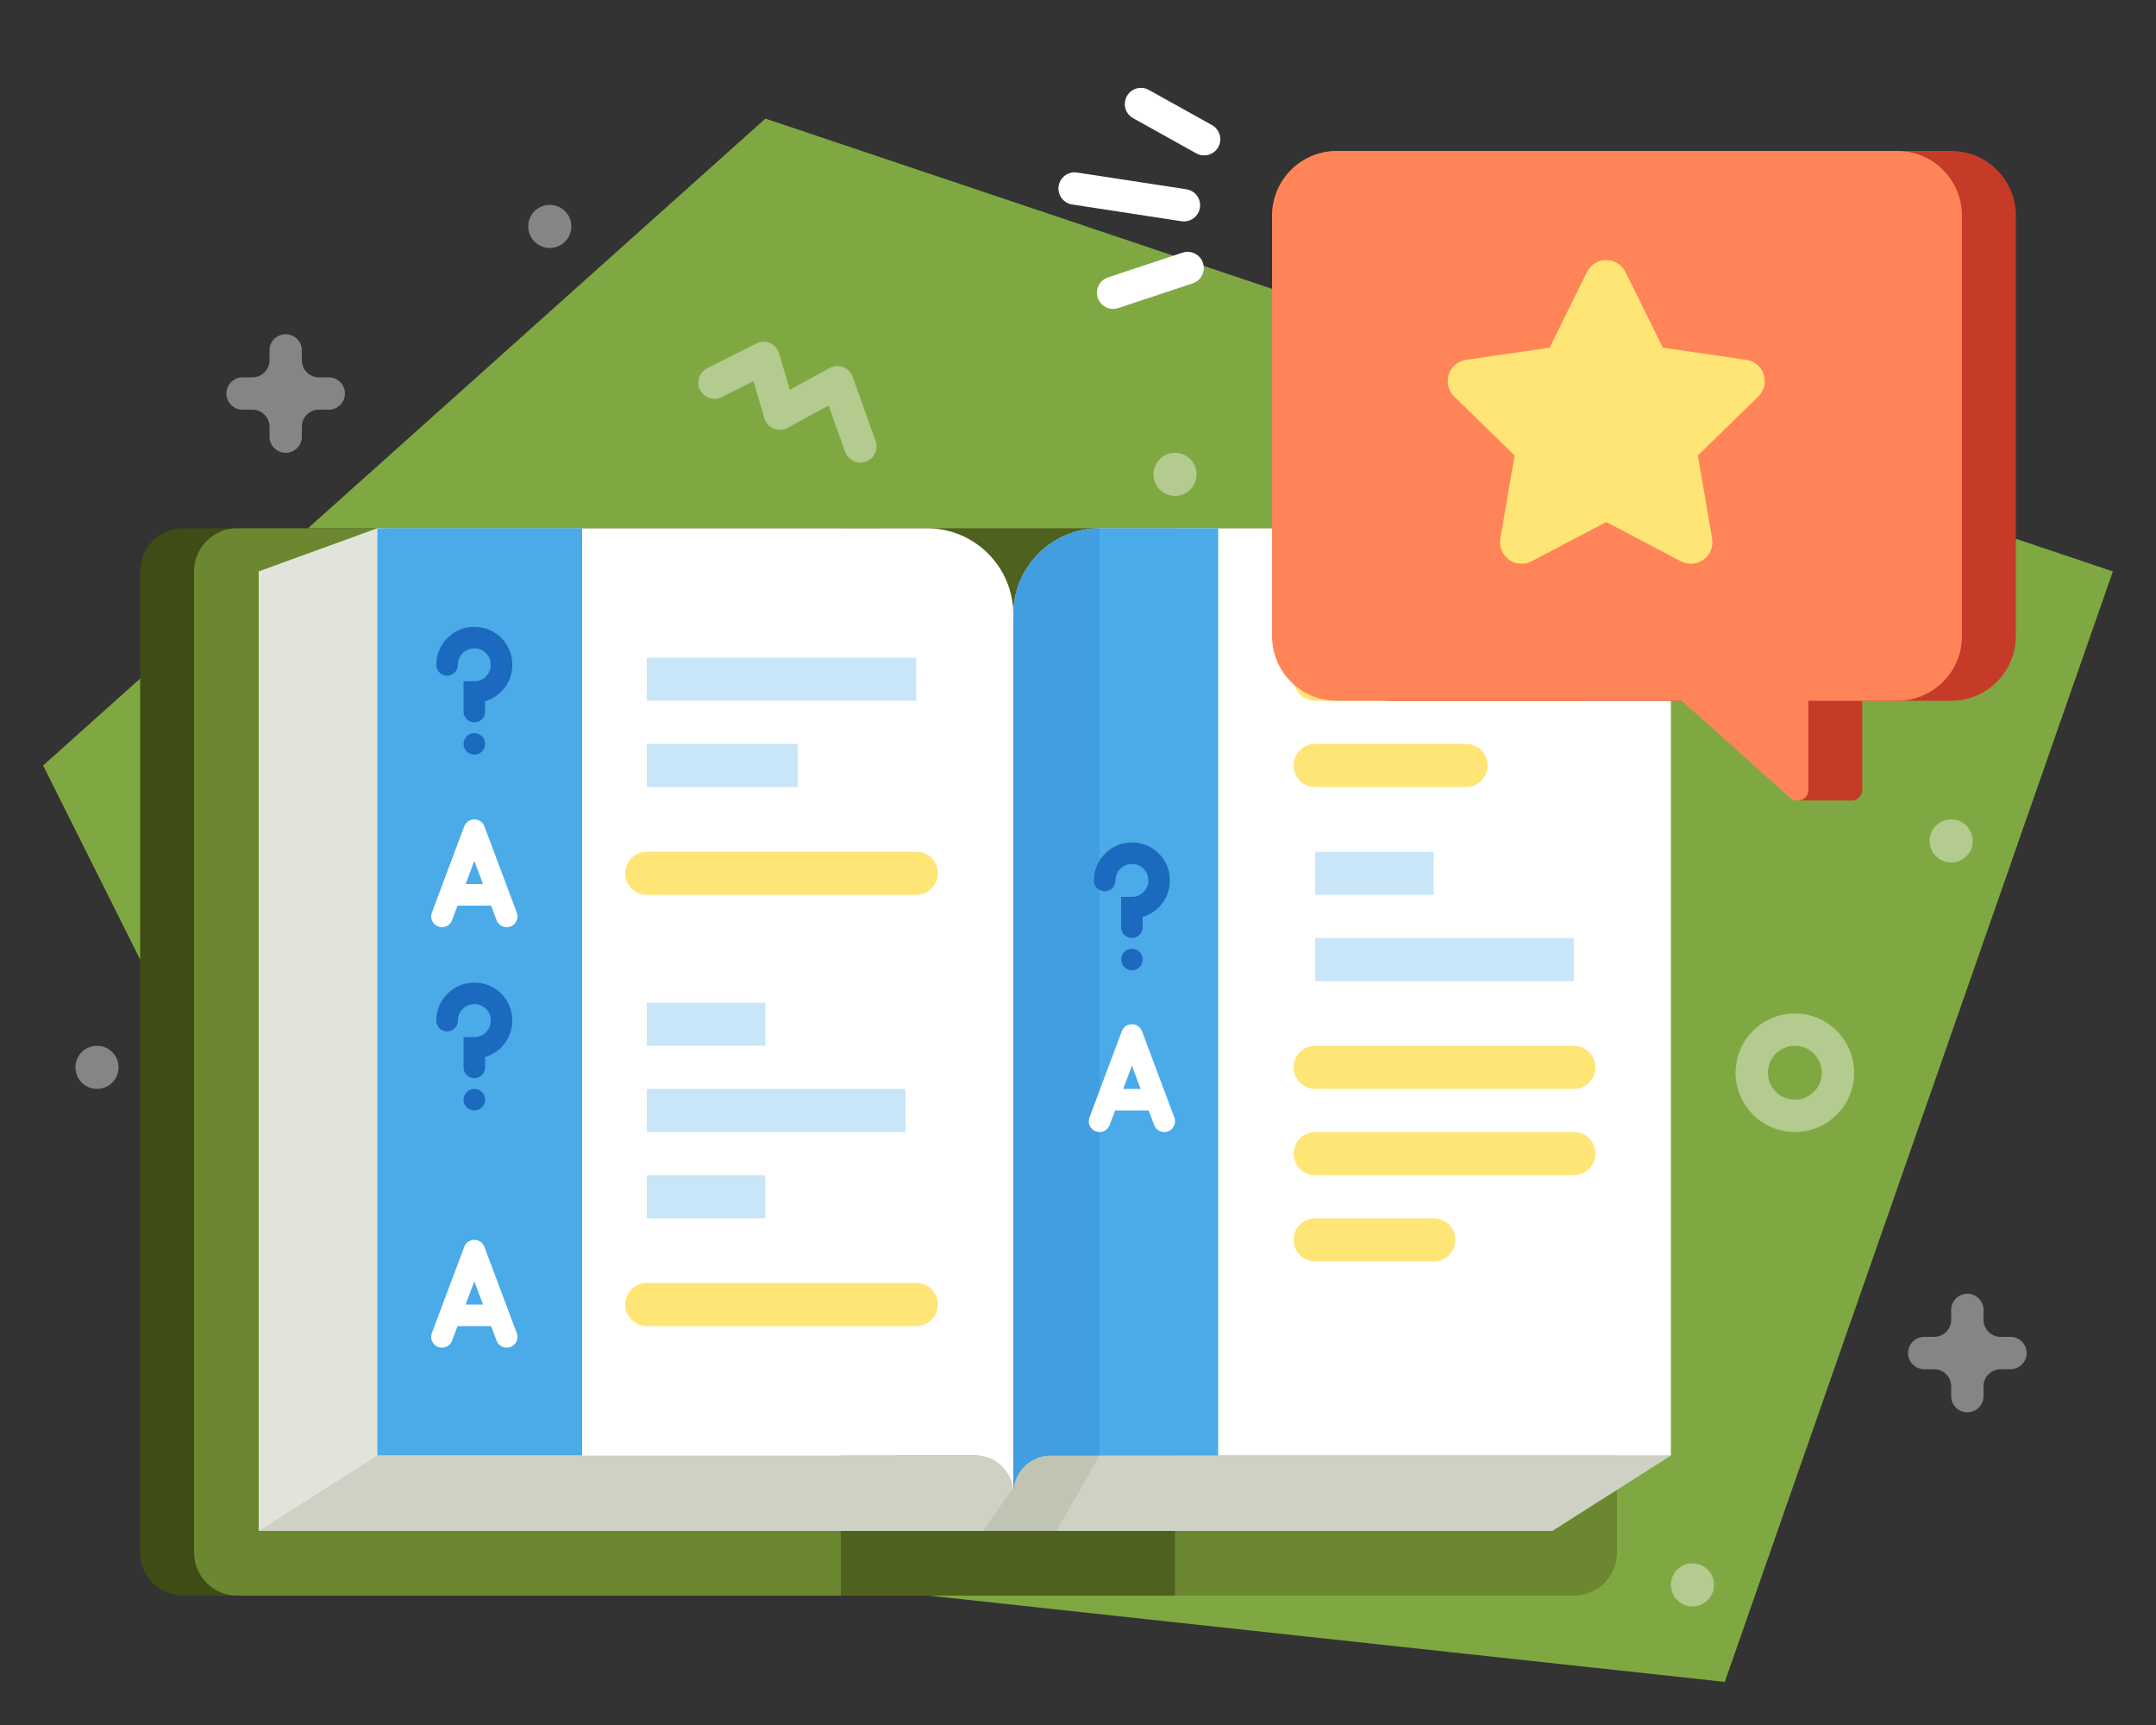 <?xml version="1.0" encoding="UTF-8" standalone="no"?><!DOCTYPE svg PUBLIC "-//W3C//DTD SVG 1.1//EN" "http://www.w3.org/Graphics/SVG/1.1/DTD/svg11.dtd"><svg width="100%" height="100%" viewBox="0 0 1000 800" version="1.1" xmlns="http://www.w3.org/2000/svg" xmlns:xlink="http://www.w3.org/1999/xlink" xml:space="preserve" xmlns:serif="http://www.serif.com/" style="fill-rule:evenodd;clip-rule:evenodd;stroke-linecap:round;stroke-miterlimit:10;"><rect x="0" y="0" width="1000" height="800" fill="#333333" stroke="none"/><g id="Layer-1" serif:id="Layer 1"><path d="M800,780l180,-515l-625,-210l-335,300l180,360l600,65Z" style="fill:#80a842;fill-rule:nonzero;"/><path d="M730,740l-295,0l0,-495l295,0c11.045,0 20,8.955 20,20l0,455c0,11.045 -8.955,20 -20,20" style="fill:#6b8730;fill-rule:nonzero;"/><path d="M410,740l-325,0c-11.045,0 -20,-8.955 -20,-20l0,-455c0,-11.045 8.955,-20 20,-20l325,0l0,495Z" style="fill:#3f4c15;fill-rule:nonzero;"/><path d="M435,740l-325,0c-11.045,0 -20,-8.955 -20,-20l0,-455c0,-11.045 8.955,-20 20,-20l325,0l0,495Z" style="fill:#6b8730;fill-rule:nonzero;"/><path d="M120,710l0,-445l55,-20l240,10l0,455l-295,0Z" style="fill:#fff;fill-rule:nonzero;"/><g><g opacity="0.15"><path d="M120,710l0,-445l55,-20l240,10l0,455l-295,0Z" style="fill:#3c4712;fill-rule:nonzero;"/></g></g><g><g opacity="0.6"><rect x="390" y="245" width="155" height="495" style="fill:#3c4712;"/></g></g><path d="M720,710l-600,0l55,-35l600,0l-55,35Z" style="fill:#fff;fill-rule:nonzero;"/><g><g opacity="0.25"><path d="M720,710l-600,0l55,-35l600,0l-55,35Z" style="fill:#3c4712;fill-rule:nonzero;"/></g></g><path d="M175,675l0,-430l255,0c22.09,0 40,17.91 40,40l0,407.5c0,-9.665 -7.835,-17.5 -17.5,-17.5l-277.5,0Z" style="fill:#fff;fill-rule:nonzero;"/><path d="M775,675l0,-430l-265,0c-22.09,0 -40,17.91 -40,40l0,407.5c0,-9.665 7.835,-17.5 17.5,-17.5l287.5,0Z" style="fill:#fff;fill-rule:nonzero;"/><g><g opacity="0.1"><path d="M470,690l-14.165,20l34.165,0l20,-35l-35,-45l-5,60Z" style="fill:#3c4712;fill-rule:nonzero;"/></g></g><path d="M487.5,675l77.5,0l0,-430l-55,0c-22.09,0 -40,17.91 -40,40l0,407.5c0,-9.665 7.835,-17.5 17.5,-17.5" style="fill:#4aabe8;fill-rule:nonzero;"/><g><g opacity="0.5"><path d="M487.5,675l22.5,0l0,-430c-22.09,0 -40,17.91 -40,40l0,407.5c0,-9.665 7.835,-17.5 17.5,-17.5" style="fill:#3791d8;fill-rule:nonzero;"/></g></g><rect x="175" y="245" width="95" height="430" style="fill:#4aabe8;"/><path d="M207.361,308.333c0,-8.076 7.575,-14.381 16.005,-12.201c4.26,1.096 7.74,4.58 8.84,8.836c2.175,8.429 -4.13,16.005 -12.205,16.005l0,9.024" style="fill:none;stroke:#1b6abf;stroke-width:10px;"/><path d="M225,345c0,2.76 -2.24,5 -5,5c-2.76,0 -5,-2.24 -5,-5c0,-2.76 2.24,-5 5,-5c2.76,0 5,2.24 5,5" style="fill:#1b6abf;fill-rule:nonzero;"/><path d="M207.361,473.335c0,-8.075 7.575,-14.385 16.005,-12.205c4.26,1.095 7.74,4.58 8.84,8.835c2.175,8.435 -4.13,16.005 -12.205,16.005l0,9.03" style="fill:none;stroke:#1b6abf;stroke-width:10px;"/><path d="M225,510c0,2.765 -2.24,5 -5,5c-2.76,0 -5,-2.235 -5,-5c0,-2.765 2.24,-5 5,-5c2.76,0 5,2.235 5,5" style="fill:#1b6abf;fill-rule:nonzero;"/><path d="M512.363,408.335c0,-8.075 7.575,-14.385 16,-12.205c4.26,1.095 7.74,4.58 8.84,8.835c2.175,8.435 -4.125,16.005 -12.205,16.005l0,9.03" style="fill:none;stroke:#1b6abf;stroke-width:10px;"/><path d="M530,445c0,2.765 -2.235,5 -5,5c-2.765,0 -5,-2.235 -5,-5c0,-2.765 2.235,-5 5,-5c2.765,0 5,2.235 5,5" style="fill:#1b6abf;fill-rule:nonzero;"/><g><g opacity="0.3"><clipPath id="_clip1"><rect x="300" y="305" width="125" height="20" clip-rule="nonzero"/></clipPath><g clip-path="url(#_clip1)"><path d="M300,315l125,0" style="fill:none;stroke:#4aabe8;stroke-width:20px;stroke-linecap:butt;"/></g></g></g><path d="M300,405l125,0" style="fill:none;stroke:#ffe576;stroke-width:20px;stroke-linecap:butt;stroke-linejoin:round;"/><path d="M300,605l125,0" style="fill:none;stroke:#ffe576;stroke-width:20px;stroke-linecap:butt;stroke-linejoin:round;"/><g><g opacity="0.3"><clipPath id="_clip2"><rect x="300" y="345" width="70" height="20" clip-rule="nonzero"/></clipPath><g clip-path="url(#_clip2)"><path d="M300,355l70,0" style="fill:none;stroke:#4aabe8;stroke-width:20px;stroke-linecap:butt;"/></g></g></g><path d="M610,315l125,0" style="fill:none;stroke:#ffe576;stroke-width:20px;stroke-linecap:butt;stroke-linejoin:round;"/><path d="M610,355l70,0" style="fill:none;stroke:#ffe576;stroke-width:20px;stroke-linecap:butt;stroke-linejoin:round;"/><g><g opacity="0.3"><clipPath id="_clip3"><rect x="300" y="465" width="55" height="20" clip-rule="nonzero"/></clipPath><g clip-path="url(#_clip3)"><path d="M300,475l55,0" style="fill:none;stroke:#4aabe8;stroke-width:20px;stroke-linecap:butt;"/></g></g></g><g><g opacity="0.3"><clipPath id="_clip4"><rect x="300" y="505" width="120" height="20" clip-rule="nonzero"/></clipPath><g clip-path="url(#_clip4)"><path d="M300,515l120,0" style="fill:none;stroke:#4aabe8;stroke-width:20px;stroke-linecap:butt;"/></g></g></g><g><g opacity="0.3"><clipPath id="_clip5"><rect x="300" y="545" width="55" height="20" clip-rule="nonzero"/></clipPath><g clip-path="url(#_clip5)"><path d="M300,555l55,0" style="fill:none;stroke:#4aabe8;stroke-width:20px;stroke-linecap:butt;"/></g></g></g><path d="M610,535l120,0" style="fill:none;stroke:#ffe576;stroke-width:20px;stroke-linecap:butt;stroke-linejoin:round;"/><path d="M610,575l55,0" style="fill:none;stroke:#ffe576;stroke-width:20px;stroke-linecap:butt;stroke-linejoin:round;"/><g><g opacity="0.3"><clipPath id="_clip6"><rect x="610" y="395" width="55" height="20" clip-rule="nonzero"/></clipPath><g clip-path="url(#_clip6)"><path d="M610,405l55,0" style="fill:none;stroke:#4aabe8;stroke-width:20px;stroke-linecap:butt;"/></g></g></g><g><g opacity="0.3"><clipPath id="_clip7"><rect x="610" y="435" width="120" height="20" clip-rule="nonzero"/></clipPath><g clip-path="url(#_clip7)"><path d="M610,445l120,0" style="fill:none;stroke:#4aabe8;stroke-width:20px;stroke-linecap:butt;"/></g></g></g><path d="M610,495l120,0" style="fill:none;stroke:#ffe576;stroke-width:20px;stroke-linecap:butt;stroke-linejoin:round;"/><path d="M205,425l15,-40l15,40" style="fill:none;stroke:#fff;stroke-width:10px;stroke-linejoin:round;"/><path d="M212.5,415l18.125,0" style="fill:none;stroke:#fff;stroke-width:10px;stroke-linejoin:round;"/><path d="M205,620l15,-40l15,40" style="fill:none;stroke:#fff;stroke-width:10px;stroke-linejoin:round;"/><path d="M212.5,610l18.125,0" style="fill:none;stroke:#fff;stroke-width:10px;stroke-linejoin:round;"/><path d="M510,520l15,-40l15,40" style="fill:none;stroke:#fff;stroke-width:10px;stroke-linejoin:round;"/><path d="M517.5,510l18.125,0" style="fill:none;stroke:#fff;stroke-width:10px;stroke-linejoin:round;"/><path d="M905,70l-260,0c-16.565,0 -30,13.435 -30,30l0,195c0,16.565 13.435,30 30,30l160,0l27.71,24.76l0,21.49l25.215,0c2.845,0.47 5.825,-1.625 5.825,-4.925l0,-41.325l41.25,0c16.565,0 30,-13.435 30,-30l0,-195c0,-16.565 -13.435,-30 -30,-30" style="fill:#c63a28;fill-rule:nonzero;"/><path d="M620,325l160,0l50.42,45.055c3.22,2.88 8.33,0.59 8.33,-3.73l0,-41.325l41.25,0c16.565,0 30,-13.435 30,-30l0,-195c0,-16.565 -13.435,-30 -30,-30l-260,0c-16.565,0 -30,13.435 -30,30l0,195c0,16.565 13.435,30 30,30" style="fill:#ff8559;fill-rule:nonzero;"/><path d="M745,242.094l34.6,18.19c7.335,3.856 15.91,-2.375 14.505,-10.545l-6.605,-38.525l27.99,-27.28c5.935,-5.79 2.66,-15.87 -5.545,-17.06l-38.68,-5.62l-17.295,-35.05c-3.67,-7.435 -14.27,-7.435 -17.94,0l-17.295,35.051l-38.68,5.619c-8.205,1.19 -11.48,11.27 -5.545,17.06l27.99,27.28l-6.605,38.525c-1.405,8.17 7.17,14.4 14.505,10.545l34.6,-18.19Z" style="fill:#ffe576;fill-rule:nonzero;"/><path d="M498.433,87.422l50.705,7.765" style="fill:none;stroke:#fff;stroke-width:15px;stroke-linejoin:round;"/><path d="M529.204,48.252l29.3,16.32" style="fill:none;stroke:#fff;stroke-width:15px;stroke-linejoin:round;"/><path d="M550.844,124.292l-34.545,11.47" style="fill:none;stroke:#fff;stroke-width:15px;stroke-linejoin:round;"/><g><g opacity="0.4"><clipPath id="_clip8"><path d="M804.995,525.004l55.01,0l0,-55.008l-55.01,0l0,55.008Z" clip-rule="nonzero"/></clipPath><g clip-path="url(#_clip8)"><path d="M836.387,477.878c-10.829,-2.146 -21.363,4.904 -23.509,15.734c-2.146,10.829 4.904,21.363 15.733,23.509c10.829,2.146 21.363,-4.905 23.508,-15.734c2.146,-10.829 -4.903,-21.363 -15.732,-23.509Z" style="fill:none;stroke:#fff;stroke-width:15px;stroke-linejoin:round;"/></g></g></g><g><g opacity="0.4"><path d="M932.5,620l-4.585,0c-4.37,0 -7.915,-3.545 -7.915,-7.915l0,-4.585c0,-4.14 -3.36,-7.5 -7.5,-7.5c-4.14,0 -7.5,3.36 -7.5,7.5l0,4.585c0,4.37 -3.545,7.915 -7.915,7.915l-4.585,0c-4.14,0 -7.5,3.36 -7.5,7.5c0,4.14 3.36,7.5 7.5,7.5l4.585,0c4.37,0 7.915,3.545 7.915,7.915l0,4.585c0,4.14 3.36,7.5 7.5,7.5c4.14,0 7.5,-3.36 7.5,-7.5l0,-4.585c0,-4.37 3.545,-7.915 7.915,-7.915l4.585,0c4.14,0 7.5,-3.36 7.5,-7.5c0,-4.14 -3.36,-7.5 -7.5,-7.5" style="fill:#fff;fill-rule:nonzero;"/></g></g><g><g opacity="0.4"><path d="M152.5,175l-4.585,0c-4.37,0 -7.915,-3.545 -7.915,-7.915l0,-4.585c0,-4.14 -3.355,-7.5 -7.5,-7.5c-4.145,0 -7.5,3.36 -7.5,7.5l0,4.585c0,4.37 -3.545,7.915 -7.915,7.915l-4.585,0c-4.145,0 -7.5,3.36 -7.5,7.5c0,4.14 3.355,7.5 7.5,7.5l4.585,0c4.37,0 7.915,3.545 7.915,7.915l0,4.585c0,4.14 3.355,7.5 7.5,7.5c4.145,0 7.5,-3.36 7.5,-7.5l0,-4.585c0,-4.37 3.545,-7.915 7.915,-7.915l4.585,0c4.145,0 7.5,-3.36 7.5,-7.5c0,-4.14 -3.355,-7.5 -7.5,-7.5" style="fill:#fff;fill-rule:nonzero;"/></g></g><g><g opacity="0.4"><path d="M331.409,177.469l22.76,-11.485l7.55,25.845l26.7,-14.575l10.635,29.78" style="fill:none;stroke:#fff;stroke-width:15px;stroke-linejoin:round;"/></g></g><g><g opacity="0.4"><path d="M555,220c0,5.52 -4.48,10 -10,10c-5.52,0 -10,-4.48 -10,-10c0,-5.52 4.48,-10 10,-10c5.52,0 10,4.48 10,10" style="fill:#fff;fill-rule:nonzero;"/></g></g><g><g opacity="0.4"><path d="M915,390c0,5.52 -4.48,10 -10,10c-5.52,0 -10,-4.48 -10,-10c0,-5.52 4.48,-10 10,-10c5.52,0 10,4.48 10,10" style="fill:#fff;fill-rule:nonzero;"/></g></g><g><g opacity="0.4"><path d="M265,105c0,5.52 -4.48,10 -10,10c-5.52,0 -10,-4.48 -10,-10c0,-5.52 4.48,-10 10,-10c5.52,0 10,4.48 10,10" style="fill:#fff;fill-rule:nonzero;"/></g></g><g><g opacity="0.4"><path d="M795,735c0,5.52 -4.48,10 -10,10c-5.52,0 -10,-4.48 -10,-10c0,-5.52 4.48,-10 10,-10c5.52,0 10,4.48 10,10" style="fill:#fff;fill-rule:nonzero;"/></g></g><g><g opacity="0.4"><clipPath id="_clip9"><rect x="34.997" y="484.997" width="20.005" height="20.005" clip-rule="nonzero"/></clipPath><g clip-path="url(#_clip9)"><path d="M54.461,498.238c-1.785,5.225 -7.47,8.015 -12.7,6.225c-5.22,-1.785 -8.01,-7.475 -6.22,-12.7c1.785,-5.226 7.47,-8.01 12.695,-6.226c5.225,1.786 8.015,7.476 6.225,12.701" style="fill:#fff;fill-rule:nonzero;"/></g></g></g></g></svg>